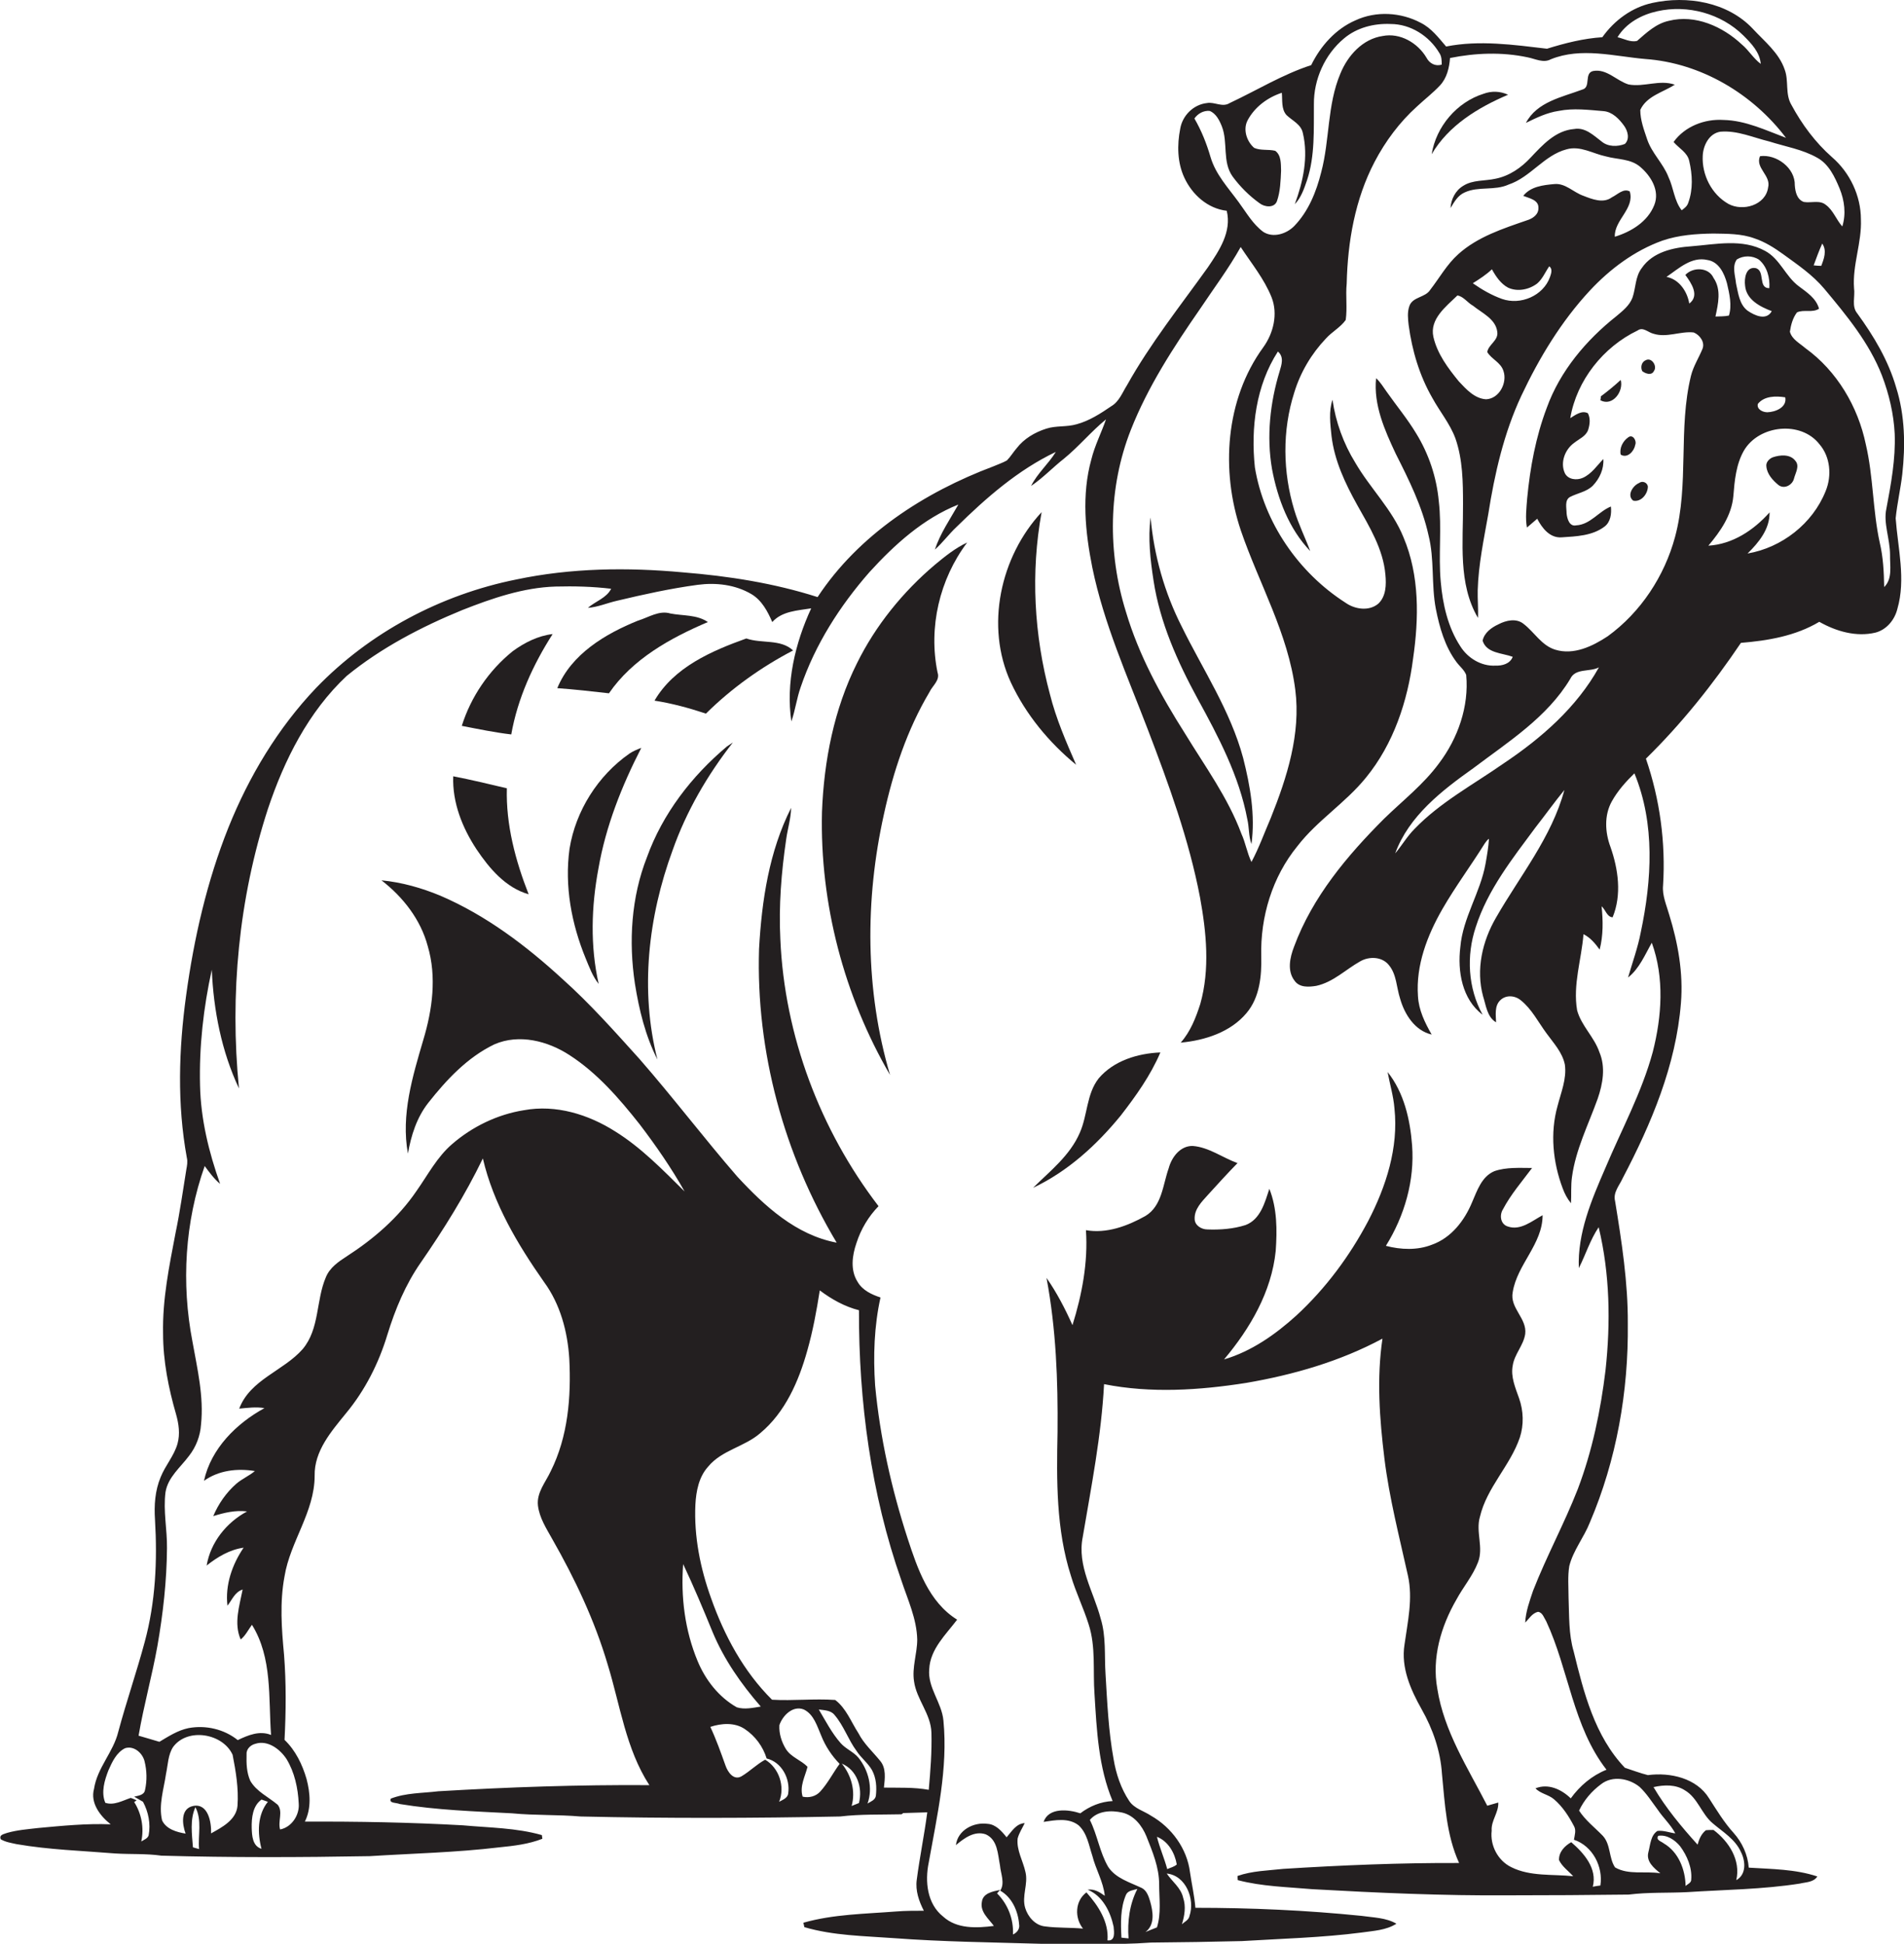 <?xml version="1.0" encoding="utf-8"?>
<!-- Generator: Adobe Illustrator 19.2.0, SVG Export Plug-In . SVG Version: 6.00 Build 0)  -->
<svg version="1.1" id="Layer_1" xmlns="http://www.w3.org/2000/svg" xmlns:xlink="http://www.w3.org/1999/xlink" x="0px" y="0px"
	 viewBox="0 0 777.6 794" enable-background="new 0 0 777.6 794" xml:space="preserve">
<g>
	<path fill="#231F20" d="M774.4,158.3c-3.2-11.1-9.2-21.1-15.9-30.3c-2.4-2.9-0.8-6.9-1.3-10.3c-0.7-9.5,3.2-18.6,2.8-28.1
		c0-9.6-4.5-19.1-11.8-25.4c-6.8-6-12.3-13.4-16.6-21.4c-2.6-4.4-1-9.7-2.7-14.3c-2.3-6.9-8.3-11.6-13.1-16.8
		C705.5,0.8,689-1.9,674.8,1.2c-8.3,1.8-15.5,7.1-20.4,14c-7.7,0.5-15.2,2.4-22.6,4.7c-13.6-1.6-27.6-3.6-41.2-0.9
		c-3.1-3.6-6-7.5-10.4-9.7C572.1,5,562,4.4,553.6,8.3c-8.1,3.5-14.3,10.5-18.1,18.3c-11.7,3.8-22.2,10.3-33.3,15.5
		c-3,1.9-6.2-0.6-9.3,0c-5.5,0.6-10,5.1-10.9,10.5c-1.3,6.6-1.2,13.8,1.7,20c3.2,6.9,9.5,12.6,17.3,13.5c2.1,8.6-3.1,16.3-7.7,23.1
		c-11.3,15.8-23.5,31.1-33,48.1c-1.9,3-3.2,6.7-6.4,8.6c-4.4,3-9,6-14.2,7.4c-4.1,1.2-8.4,0.5-12.4,1.8c-4.7,1.5-9.1,4.1-12.1,8
		c-1.4,1.6-2.5,3.5-4,5c-1.8,1-3.7,1.6-5.5,2.4c-28.2,10.6-55,27.9-71.8,53.4c-17.8-5.7-36.4-8.6-55-10.1c-22.7-2.1-45.7-1.8-68,2.9
		c-30.9,6.2-59.9,21.6-81.8,44.3c-15.6,16.4-27.4,36.1-35.8,57c-8.8,22-14.1,45.3-17.3,68.7c-3,21.9-3.7,44.3,0.3,66.2
		c0.4,1.6,0.1,3.2-0.2,4.8c-1.4,8.6-2.6,17.3-4.4,25.9c-2.6,13.6-5.4,27.2-5.1,41.1c0,11.2,2.2,22.3,5.3,33c1.1,3.9,1.7,8,0.6,12
		c-1.4,5-5,8.9-6.9,13.7c-2.3,5.5-2.7,11.5-2.3,17.4c1,16.7,0.2,33.7-4.2,49.9c-3.3,12.3-7.5,24.4-10.8,36.7
		c-2,8.3-8.6,14.7-9.9,23.3c-1.6,5.8,2.5,11.1,6.8,14.5c-9.9-0.4-19.8,0.6-29.6,1.5c-4.2,0.5-8.5,0.8-12.7,2
		c-1.2,0.5-3.4,0.7-2.6,2.6c2,1.2,4.3,1.5,6.5,2c13.3,2.3,26.8,2.7,40.2,3.8c6.3,0.4,12.6,0,18.9,0.9c28.4,0.8,56.8,0.7,85.1,0.2
		c17.6-1.1,35.4-1.5,52.9-3.6c6-0.6,12-1.3,17.6-3.5c0-0.4-0.2-1.1-0.2-1.5c-10.5-3-21.5-3-32.3-4c-21.5-1.2-43-1.6-64.5-1.5
		c2.7-5.4,2.2-11.7,0.7-17.4c-1.7-5.9-4.5-11.7-9-16c0.6-11.6,0.7-23.3-0.2-34.8c-1-10.6-1.8-21.4,0.2-32
		c2.3-14.2,12.3-26.3,12.3-41.1c-0.2-10.1,6.8-18.1,12.8-25.5c7.8-9.4,13.4-20.5,16.9-32.1c3.2-10.4,7.4-20.5,13.6-29.4
		c9.4-13.6,18.2-27.7,25.4-42.6c4.3,18.5,14.2,35.1,25,50.5c6.6,9,9.6,20.2,10.3,31.3c0.8,15.6-0.5,31.8-7.6,46
		c-2.1,4.5-5.8,8.7-5.2,14c0.6,5,3.4,9.3,5.8,13.6c9.3,16.3,17.4,33.4,22.7,51.4c5.1,16.6,7.4,34.4,17,49.2
		c-28.8-0.2-57.5,0.8-86.2,2.5c-6.5,0.8-13.2,0.6-19.4,3c-0.9,2,2.4,1.6,3.6,2.2c15.2,2.5,30.6,3,45.9,3.8c9.3,0.9,18.7,0.5,28,1.3
		c35.3,0.8,70.7,0.7,106,0c8.3-1,16.8-0.7,25.1-0.9l0.7-0.5c3.3-0.1,6.5-0.2,9.8-0.3c-1.2,9.2-3.1,18.3-4.3,27.6
		c-0.6,4.4,0.9,8.7,2.9,12.6c-3.8,0-7.5,0-11.3,0.3c-12.7,1-25.6,1.1-37.9,4.6c0.1,0.5,0.3,1.4,0.4,1.8c11.9,3.5,24.4,3.6,36.6,4.5
		c20,1.5,40,1.7,60,2.3c15-0.1,30,0.6,45-0.5c12.3-0.1,24.7-0.3,37-0.6c16.4-1,32.8-1.4,49-3.5c4.8-0.7,10-0.9,14.2-3.6
		c-4.3-2.5-9.4-2.5-14.2-3.2c-22.6-2.3-45.2-3.3-67.9-3.3c-0.4-4.9-1.5-9.7-2.2-14.5c-1.2-9.7-7.5-18.3-15.9-23.1
		c-3-2-6.8-2.9-8.9-6c-3.4-5.1-5.4-11.1-6.4-17.1c-2.1-11.5-2.6-23.1-3.3-34.8c-0.5-7.6,0.3-15.3-2-22.7c-2.9-11-9.7-21.5-7.3-33.3
		c3.5-20.7,7.6-41.4,8.7-62.4c19.1,3.8,38.9,2.5,58-0.5c19.3-3.3,38.4-8.8,55.7-18.1c-2.4,16.2-1.2,32.7,0.8,49
		c2,16.2,6.1,32,9.6,47.8c2.1,9.4-0.1,18.8-1.4,28.2c-1.5,9.4,2.5,18.4,7,26.4c4.6,8.1,7.7,17.1,8.3,26.4c1.2,12.3,1.8,25,7,36.4
		c-24-0.1-47.9,0.9-71.8,2.4c-6.3,0.7-12.7,0.8-18.7,2.9c0,0.4,0.1,1.3,0.1,1.7c9.9,2.6,20.3,2.8,30.5,3.7
		c26.7,1.5,53.4,2.7,80.2,2.5c16.3,0,32.6-0.1,49-0.3c7.9-1,15.9-0.6,23.9-1c15.3-1,30.8-1.1,46-3.5c2.5-0.6,5.6-0.5,7.1-2.9
		c-9-3-18.6-3-28-3.6c-0.4-5.3-2.7-10.3-6.2-14.2c-3.9-4.3-6.9-9.3-10-14.1c-5.1-8.3-15.9-10.7-25-9.5c-3.2-0.8-6.3-2-9.4-3
		c-12.3-12.9-16.8-30.7-20.9-47.5c-2.1-7.1-1.8-14.6-2.1-22c0-4.3-0.4-8.7,0.3-12.9c1.6-6.4,6-11.7,8.4-17.8
		c10.9-25.5,15.8-53.5,15.5-81.2c0.1-16.8-2.5-33.5-5.2-50.1c-0.9-3.5,1.8-6.4,3.1-9.3c11.7-22.3,21.8-46.2,23.8-71.6
		c1-12.2-1.2-24.5-4.8-36.1c-1.1-3.9-2.9-7.8-2.5-11.9c1.1-17.5-1.3-35.2-7-51.8c14.6-14.3,27.4-30.4,38.8-47.3
		c11-0.9,22.3-2.8,32-8.6c6.9,3.9,15.1,6.3,23,4.4c4.5-1.2,7.8-5.2,8.9-9.7c3.5-12.1,0.2-24.7-0.7-37c0.6-6,2-12,2.7-18
		C778.2,181.9,778,169.7,774.4,158.3z M742.1,64.4c4.8,2.6,7.2,7.8,9.2,12.6c2,4.9,2.7,10.4,1.1,15.5c-2.5-2.8-3.7-6.6-6.7-8.8
		c-2.5-2.1-6-0.7-9-1.2c-2.8-1-3.5-4.1-3.7-6.8c0.2-7.1-7.5-12.8-14.2-11.9c-2.1,4.8,4.6,7.9,3.3,12.8c-1,7.2-10.3,9.9-16.2,6.7
		c-6.9-3.9-10.9-11.9-10.5-19.7c0.2-4.2,2.6-9.1,7.2-9.8c6.9-0.6,13.4,2.4,20,4C729.2,59.9,736.1,61,742.1,64.4z M743.8,108.6
		c-0.8,0-2.3-0.1-3.1-0.2c1.1-3,2.2-6,3.5-8.9C746.2,102.3,744.9,105.8,743.8,108.6z M676.8,4.6c12.4-2.8,26.1,0.9,35.2,9.9
		c3.2,3.2,6.7,6.8,7.1,11.6c-3-2.2-4.9-5.6-7.8-8c-7.8-7.3-19-12.3-29.7-9.6c-5.2,1.1-9.1,4.8-13,8.2c-2.7,0.7-5.4-0.9-8-1.5
		C664.2,9.3,670.5,6,676.8,4.6z M494.4,64.2c-1.6-5.5-3.7-10.8-6.6-15.8c1.4-2,3.7-3.3,6.2-3.1c2.6,1,4,3.8,5,6.3
		c2.6,6.6,0.1,14.5,4.4,20.5c3.1,4.2,6.8,7.9,11,10.9c2,1.6,6,2.1,7.1-0.8c1.4-4,1.5-8.3,1.7-12.5c-0.1-2.8,0.1-6.3-2.4-8.1
		c-2.8-0.7-5.9,0-8.6-1.2c-3.1-2.7-4.6-7.5-2.7-11.2c2.9-5.5,8.2-9.4,14-11.3c0.3,3-0.3,6.6,1.9,9.1c2.4,2.3,6,3.8,6.7,7.4
		c2.3,9.7,0.1,19.8-3.3,29c2.6-2.7,3.8-6.3,5-9.8c3.3-10,2.7-20.7,2.8-31c-0.1-10.2,4.5-20.4,12.3-26.9c5.2-4.4,12.2-6.2,19-5.9
		c8.2,0,15.8,4.9,19.9,11.8c1,1.4,1,3.2,1,4.8c-2.6,0.8-5-0.5-6.2-2.8c-3.6-6.1-10.8-10.3-17.9-8.9c-8.2,1.2-14.3,8-17.3,15.4
		c-5.4,12.8-4.3,27-7.8,40.2c-2,8-5.2,16-11,22c-3.2,3.3-8.7,5-12.7,2.4c-4.3-3.2-6.9-7.9-10-12.1C501.6,76.7,496.5,71.3,494.4,64.2
		z M461.8,175.7c7-17.8,17.5-33.9,28.3-49.5c5.6-8.4,11.7-16.5,16.6-25.3c4.4,6.7,9.6,13,12.6,20.5c2.7,6.8,0.8,14.7-3.4,20.5
		c-15.5,21.3-17.4,50.4-9.1,74.9c7.4,21.6,19.3,42,22.2,65c2.3,18-3.4,35.8-10,52.3c-2.6,6-4.8,12.2-7.9,18
		c-1.8-3.7-2.4-7.8-4.1-11.5c-5.5-14.8-14.9-27.6-23-40.9c-9.9-15.6-18.9-32-24.2-49.9C452.3,225.7,452.6,199.1,461.8,175.7z
		 M60.7,749.7c-0.4,1.3-1.9,1.8-3,2.5c1.2-5.5,0.1-11.4-2.9-16.1l1-0.7c-0.8-0.4-1.6-0.7-2.4-1c-3.3,1.1-6.9,3.2-10.4,2
		c-1.8-4.3-0.3-9.2,1.3-13.3c1.5-3.4,3.3-7.3,6.8-9c3.6-1.1,7,1.9,7.9,5.2c1,3.9,1.1,8.1,0.2,12c-0.4,2-2.8,2.2-4.4,2.6
		c1.2,0.7,2.4,1.4,3.6,2.1C60.6,740.1,61.6,745,60.7,749.7z M81.3,755.3c-0.6-0.2-1.9-0.5-2.5-0.7c-0.4-5.4-1.3-11.3,1-16.4
		C82.6,743.5,80.8,749.7,81.3,755.3z M97,737.6c-0.5,5.8-6.3,8.8-10.8,11.3c0.2-4.5-1.2-12.4-7.3-11.2c-5.3,1.1-4.5,7.5-3.1,11.3
		c-3.6-0.6-7.9-1.8-9.6-5.4c-1.5-6.3,0.7-12.8,1.6-19c0.8-3.7,0.8-7.8,2.9-11c5.9-8,20.3-5.6,24.3,3.2
		C96.3,723.5,97.5,730.5,97,737.6z M106.8,755.2c-3.7-1.1-3.9-5.4-4-8.5c-0.1-4.1,0.4-9.1,4-11.6c0.7,0.2,2,0.7,2.6,0.9
		C105.1,741.3,105.1,748.8,106.8,755.2z M117,718.5c3.3,5.4,4.7,11.9,5,18.2c0.4,4.7-2.9,9.7-7.6,10.6c-1-3.3,1.3-7.3-1-10.1
		c-3.8-3.2-8.7-5.4-11.2-9.8c-1.5-3.4-1.6-7.1-1.5-10.7c-0.2-2.2,1.6-3.9,3.6-4.4C109.3,710.7,114.3,714.4,117,718.5z M284.9,678.5
		c-5.2-12.5-6.9-26.2-5.9-39.6c4.3,9.1,8.2,18.4,12,27.7c4.7,11.3,11.7,21.3,19.7,30.5c-3.2,0.5-6.6,1.3-9.8,0.3
		C293.5,693.2,288.1,686.2,284.9,678.5z M321.9,732.6c-0.2,1.9-2.3,2.6-3.7,3.4c2.5-6.2,0-13.8-5.7-17.2c-3.5,1.9-6.3,4.8-9.7,6.8
		c-3.2,1.8-5.6-1.8-6.5-4.4c-1.9-5.3-3.8-10.7-6.2-15.8c4.5-1.5,10-1.9,14.1,0.9c4.2,2.8,7.4,7.1,8.9,12
		C319.3,719.8,322.8,726.6,321.9,732.6z M335,731.8c-1.8,2-4.6,2.7-7.2,2.1c-1.3-4.3,1-8.2,2-12.2c-2.6-2.7-6.7-3.9-8.8-7.2
		c-1.8-2.9-2.9-6.4-2.7-9.8c1.3-3.9,5.5-8.2,10-6.4c4.1,2,5.4,6.8,7.1,10.7c1.7,4.3,4.3,8.2,7.5,11.5
		C340.2,724.2,338.1,728.4,335,731.8z M350.8,736.5c-1,0.4-2,0.8-3,1.2c1.7-6-0.1-12.5-4-17.3C350,723,352.4,730.2,350.8,736.5z
		 M357.7,733.6c-0.3,1.7-2.1,2.3-3.4,3.1c2.3-6.3,0.4-13.6-3.7-18.7c-2-2.4-5.2-3.6-7.3-6c-3.6-4.1-6.1-9-8.9-13.7
		c2.2,0.3,4.9,0.3,6.4,2.2c3.8,4.4,5.6,10.1,9,14.7c1.8,2.8,4.6,4.9,6.3,7.8C357.9,726.3,358.1,730.1,357.7,733.6z M361,730.2
		c0.4-3.7,1-8-1.6-11c-3-3.7-6.6-6.9-8.8-11.2c-3-4.6-5-10.2-9.5-13.6c-8.6-0.6-17.2,0.4-25.8-0.1c-11.6-11.5-19.5-26.2-24.9-41.5
		c-4.4-12.2-7-25.2-6.4-38.2c0.3-5.5,1.4-11.3,5.2-15.5c5.6-6.8,14.9-8.1,21.3-13.7c10.2-8.5,15.7-21.2,19.2-33.7
		c2.3-8.1,3.8-16.3,5.1-24.6c4.8,3.6,10.1,6.6,16,8.1c-0.1,37.3,4.9,75,17.3,110.3c2.6,7.9,6.3,15.7,6.5,24.2
		c0,5.7-2.2,11.4-1.3,17.1c1,7.4,6.9,13.3,7.1,21c0.2,7.8-0.4,15.6-1.1,23.3C373.3,730,367.1,730.3,361,730.2z M460.9,791.8
		c-0.7-0.1-2.2-0.2-2.9-0.3c-0.3-5.9-0.5-12.1,1.9-17.6c0.8-1.7,3-1.8,4.6-2.3C461.3,777.8,460.4,784.9,460.9,791.8z M485.8,782.6
		c-0.3,1.7-2,2.4-3.1,3.4c1.1-3.5,1.7-7.3,0.5-10.8c-0.9-4.1-4.5-6.6-6.7-9.9C484.3,766.1,488.1,775.7,485.8,782.6z M480.6,761.6
		c-1.1,1-2.6,1.3-3.9,1.9c-1.2-4.5-3.1-8.7-4.2-13.2C477.1,752.1,479.8,756.9,480.6,761.6z M458.3,740.4c4.8,1.1,8.1,5.3,9.9,9.7
		c2.5,6.3,5.2,12.7,5.2,19.6c0,5.8,0.9,11.9-0.9,17.6c-1.6,0.6-3.2,1.3-4.7,1.9c4-3,3.1-8.4,1.9-12.6c-0.6-2-1.4-4.4-3.4-5.4
		c-4.8-2.3-10.6-3.9-13.7-8.6c-3.5-6-4.4-13-7.5-19.2C448.3,739.6,453.8,739.4,458.3,740.4z M690.7,767.7c0.1,1.4-1.5,1.9-2.3,2.7
		c-0.1-6.7-2.9-13.9-8.9-17.4c-1.1-0.9-3.3-1.3-2.3-3.1c3.5-0.6,6.9,1.7,9,4.3C689,758,691.1,762.9,690.7,767.7z M688.1,731.3
		c5.3,3.1,6.8,9.7,11.4,13.5c4.1,3.5,9.2,6.5,11.5,11.7c1.9,3.7,2.3,9.2-1.9,11.5c1.9-8.1-3-15.8-9.3-20.5c-0.8,0-2.3,0-3.1,0.1
		c-1.9,1.5-2.8,3.7-3.4,5.9c-6.6-7.3-13-15-18-23.5C679.7,729,684.4,728.9,688.1,731.3z M669.6,729.9c2.9,2.7,5,6.1,7.4,9.3
		c2.2,3.3,5.3,6.1,7.2,9.7c-2.4-0.3-4.8-1.3-7.3-1c-2.8,1.8-2.9,5.7-3.7,8.7c-1,3.8,2.3,6.5,4.9,8.6c-6.1-1-13,0.8-18.5-2.4
		c-2.6-3.8-1.7-9.3-5-12.9c-3.3-3.4-7.1-6.3-9.7-10.3c2-4.3,5.2-8,9-10.8C658.5,725.2,665.3,726.4,669.6,729.9z M745.6,200.6
		c-5.3,13.3-17.9,23.1-31.9,25.5c4.6-4.5,9.1-10,9-16.8c-6.5,7.3-15.1,13-25,13.6c4.9-5.8,9.5-12.4,10.2-20.2
		c0.5-6.3,1.1-13,4.3-18.6c6.1-10.5,23.3-12.4,30.9-2.6C747.5,186.6,748.2,194.3,745.6,200.6z M689.9,124c-0.8-4.9-4.1-9.9-9.3-10.9
		c5-3.4,10.2-8.4,16.7-6.9c4.7,0.7,6.9,5.5,8,9.5c1,4.3,2.1,9,0.8,13.2c-1.8,0.4-3.7,0.3-5.5,0.4c1.1-5.2,2.5-11-0.8-15.8
		c-2-4.4-8.4-4.5-11.5-1.2C690.8,115.7,694.2,120.8,689.9,124z M712.7,116.7c0.5,5.7,6.1,8.6,10.9,10.4c-2.2,4-7,1.8-9.9-0.2
		c-3.4-2.6-3.8-7.2-4.7-11.1c-0.3-3.2-1.7-6.9,0.3-9.8c2.7-1.7,6.4-1.7,9.1,0.1c3.3,2.8,4.5,7.4,4.2,11.6c-4.8,0.1-1.5-7.3-5.7-8.2
		C713,108.9,712.3,113.8,712.7,116.7z M729.1,162.3c0.8,4.1-4,6-7.3,6.1c-1.9,0-4.4-1.2-3.9-3.4
		C720.5,161.7,725.3,161.7,729.1,162.3z M771.9,226.7c-0.1,4.4,1.1,9.7-2.4,13.1c-0.1-6.1-0.4-12.2-1.8-18.1
		c-2.9-13.2-2.6-27-5.7-40.2c-3.2-15.4-11.8-30-24.7-39.3c-2.3-2-5.5-3.6-6.3-6.7c0.4-2.8,1.2-5.7,2.9-7.9c2.8-1.3,6.3,0.3,9-1.5
		c-1.2-4.3-5-6.7-8.3-9.2c-5.4-4-7.6-11.1-13.7-14.4c-9.3-5.1-20.1-2.7-30.1-1.9c-7.4,0.5-15.8,2.3-20.3,8.9
		c-2.7,3.5-2.4,8.1-3.8,12.1c-1.2,3.2-4,5.4-6.5,7.5c-12.4,9.8-23.1,22.5-28.5,37.5c-4.5,11.9-6.8,24.4-8,37c-0.3,4-0.8,8-0.1,11.9
		c1.4-1.2,2.8-2.4,4.2-3.6c2,3.8,5.1,7.9,9.9,7.6c6-0.4,12.6-0.6,17.6-4.4c2.5-1.9,2.9-5.3,2.6-8.2c-5,2-8.4,7.4-14.2,7.7
		c-2.8,0.6-3.7-2.8-3.9-4.9c0-2.2-0.9-5.4,1.4-6.7c3.1-1.6,6.8-2.1,9.3-4.6c2.8-2.9,4.6-6.9,4.3-10.9c-2.6,2.7-4.8,6.1-8.4,7.7
		c-2.5,1.1-6,0.7-7.3-1.9c-2-4.3,0-9.7,3.8-12.4c2-1.6,4.8-2.7,5.7-5.3c0.7-2.2,1-4.7-0.1-6.8c-2.5-1.3-5.1,0.7-7.2,2
		c2.6-15.4,13.5-29.1,27.5-35.8c2.2-1.6,4.3,0.8,6.4,1.3c5.5,1.8,11-1.1,16.5-0.5c2.5,1,4.7,4,3.6,6.7c-1.5,3.7-3.7,7-4.7,11
		c-5.3,21.6-0.7,44.3-6.5,65.8c-4.3,16-14,30.8-27.5,40.6c-6.2,4.1-13.9,7.8-21.4,5.5c-5.6-1.7-8.5-7.1-12.9-10.5
		c-3-2.5-7.2-1.5-10.3,0.1c-2.8,1.3-5.8,3.4-6.5,6.7c1.6,5.2,8,5,12.3,6.6c-1.1,2.9-4.3,3.7-7.1,3.6c-5.8,0.3-11.3-3.1-14.3-7.9
		c-5.1-7.8-7.2-17.2-8-26.4c-1-10.9,0.5-22-0.8-32.9c-0.9-9.8-4.1-19.3-9.2-27.6c-3.6-6-8.1-11.4-12.1-17.1
		c-1.4-1.9-2.5-3.9-4.3-5.5c-1.1,10.9,3.5,21.2,8,30.8c5.4,10.7,10.8,21.5,13.4,33.3c2.5,9.8,1.1,20.2,3,30.1
		c1.5,7.6,3.7,15.4,8.4,21.7c1.3,1.8,3.2,3.2,4,5.3c1.2,12.9-3.4,25.9-11.1,36.1c-6.3,8.6-14.8,15.2-22.4,22.6
		c-15.1,15.1-29.3,32-36.8,52.3c-1.7,4.4-2.9,9.9,0.2,13.9c2,2.9,5.9,2.6,8.9,2.1c6.9-1.5,12-6.7,17.9-10c3.6-2.1,8.9-2,11.7,1.5
		c3.2,3.8,3.1,9.1,4.6,13.7c1.8,6.4,6,13.1,12.9,14.7c-2.8-4.9-5.3-10-5.6-15.7c-0.9-12.6,3.8-24.8,10-35.6
		c5.3-9.2,11.7-17.8,17.3-26.8c0.5-0.7,1-1.4,1.7-1.9c-0.2,3.4-0.8,6.8-1.4,10.2c-2.1,11.8-9.3,22.1-10.3,34.1
		c-1.2,9.8,0.7,21.3,9.1,27.6c-6-10.9-6.7-24.1-2.8-35.8c4.9-15.3,15-28,24.4-40.7c4-5.1,7.7-10.3,11.8-15.3
		c-5.2,19.3-18.1,35-27.9,52.1c-5.6,9.6-8.3,21.2-5.3,32.2c1.2,3.7,1.6,8.4,5.3,10.6c-0.1-3-0.7-6.7,1.7-9c2.3-2.3,6-2,8.4,0
		c4.5,3.6,7.1,8.9,10.5,13.5c2.9,4,6.5,7.8,7.5,12.8c0.8,5.8-1.6,11.4-3,16.9c-3.1,11-1.9,23,2.1,33.6c0.8,2.2,1.9,4.3,3.4,6.1
		c0.2-3.6-0.1-7.2,0.4-10.7c1.5-11.2,6.7-21.4,10.5-32c2.1-6.1,3.3-12.9,0.7-19c-2.1-6.2-7.4-10.8-9.1-17.1
		c-1.8-10.5,1.8-20.8,2.6-31.1c2.8,1.4,4.8,3.8,6.6,6.3c1.5-5.8,1.4-11.8,0.8-17.7c1.6,1.4,2.2,4.4,4.5,4.5
		c3.8-9.2,2.3-19.7-0.9-28.8c-2.2-5.9-2.6-12.9,0.6-18.6c2.4-4.3,5.7-8,9.2-11.4c8.5,20.6,7.1,43.6,2.6,64.9
		c-1.2,6.3-3.4,12.3-5.2,18.5c4.6-3.6,6.9-9.3,9.7-14.2c5.2,14.3,4.1,30.1,0.4,44.6c-4.5,16.6-12.8,31.8-19.4,47.5
		c-5.6,12.9-11.4,26.5-10.8,40.8c2.8-5.5,4.6-11.5,8.1-16.7c4.6,19.1,4.9,39,2.8,58.4c-2,16.5-5.4,32.9-11.3,48.5
		c-5.5,14.1-12.8,27.5-18.3,41.6c-1.4,4.2-3,8.5-3.2,13c1.6-1.6,2.8-3.8,5.2-4.4c1.9,0.2,2.5,2.5,3.4,3.9
		c9.2,19.8,10.9,43,24.6,60.6c-6,2.4-10.9,6.6-14.6,11.7c-3.8-3.7-9.2-6.2-14.4-4.1c2,2.2,5.3,2.5,7.6,4.5c3.5,3,6,6.9,8.1,10.9
		c1,1.7,0.3,3.7,0,5.6c7.6,2.5,12,11,10.8,18.7c-1.1,0.1-2.1,0.3-3.1,0.5c1.9-7.5-3.6-13.7-8.8-18.2c-2.7,1.5-5.1,4-5,7.3
		c1.3,2.7,3.8,4.4,5.8,6.6c-8.4-0.9-17.5,0.2-25.3-3.7c-5.5-2.7-8.7-8.9-8-14.9c-0.3-4.1,2.9-7.4,2.7-11.5c-1.5,0.4-3,0.9-4.5,1.3
		c-7.9-15.4-17.7-30.4-20.4-47.8c-2.3-12.6,1.5-25.5,7.8-36.4c2.8-5.2,6.7-9.7,8.8-15.2c2.4-6-1-12.5,0.8-18.6
		c2.8-12,12.4-20.9,16.3-32.4c1.7-5.2,1.5-10.9-0.3-16c-1.5-4.3-3.5-8.8-2.6-13.4c0.7-4.7,4.4-8.2,5.1-12.9
		c0.8-6.4-6.4-10.6-5.1-17.1c1.8-11.3,12.2-19.6,12.2-31.4c-4.3,2.3-9,6.4-14.2,4.6c-3-0.9-3.5-4.6-2-7c3.2-6.1,7.8-11.4,11.9-16.9
		c-5.1,0-10.5-0.4-15.4,1.3c-5.2,2.2-7,7.9-9.1,12.7c-3.1,7.5-8.5,14.5-16.3,17.3c-6,2.4-12.8,2.1-18.9,0.5
		c7.6-12.2,11.8-26.7,10.7-41.1c-0.8-10.5-3.3-21.5-10-29.9c0.9,5,2.4,9.8,2.8,14.9c1.7,16-3.4,31.8-10.7,45.9
		c-7.6,14.4-17.4,27.6-29.3,38.6c-8.6,7.8-18.4,14.7-29.6,18c10.6-12.6,19.4-27.6,21.1-44.3c0.6-8.5,0.6-17.4-2.6-25.4
		c-1.8,5.5-3.6,12.5-9.7,14.8c-5,1.6-10.4,2-15.6,1.8c-2.4,0-5.1-1.6-5.2-4.2c-0.2-4.1,2.9-7.1,5.4-9.9c4-4.4,8-8.8,12.1-13
		c-6.1-2.2-11.7-6.5-18.3-7c-5.1-0.1-8.6,4.6-9.8,9.1c-2.4,6.7-2.7,15.4-9.5,19.5c-7.3,4.1-15.9,7.3-24.3,5.8
		c0.9,13.1-1.6,26.3-5.5,38.8c-3-6.7-6.4-13.3-10.6-19.3c3.9,20.8,4.7,41.9,4.5,63c-0.4,19.7-0.6,39.8,5.5,58.8
		c2,6.7,5.1,13,7.2,19.7c3,9.2,1.7,19,2.4,28.5c0.9,14.7,1.6,29.9,7.4,43.7c-4.8,0.2-9.4,2.1-13.2,5c-4.8-1.6-12.9-2.5-15,3.5
		c4.7-0.7,10.2-1.8,14.3,1.4c3.5,3.2,4.2,8.2,5.6,12.4c1.4,5.6,4.5,10.6,5.1,16.4c-2.1-1.5-4.3-2.9-7-2.5c6.1,2.5,9.3,9,10.6,15.1
		c0.2,2.2,0.8,6-2.5,5.6c0.6-7.6-3.8-14.2-8.6-19.6c-4.7,3.5-4.9,10.4-1.4,14.8c-5.2-0.5-10.3-0.2-15.5-0.9c-4-0.4-7-3.9-8.1-7.5
		c-1.5-4.9,1.3-9.8,0.1-14.7c-1-4.6-3.7-8.9-3.2-13.7c0.6-2.3,1.9-4.2,2.9-6.3c-3.5,0.2-5.3,3.4-7.4,5.8c-2-2.5-4.4-5.3-7.8-5.5
		c-5.7-0.8-12.2,2.6-12.9,8.7c3.3-2.8,7.6-6,12.2-4.4c4.9,2.2,4.9,8.2,5.8,12.7c0.3,3.4,2.1,7.2,0.1,10.3c4.8,2.7,7.3,8.4,7.7,13.7
		c0.4,1.9-0.9,3.5-2.5,4.2c0.3-6.3-2.1-12.4-6.5-16.8l1.2-1.4c-2.9,0.6-7,1.3-7.4,4.9c-0.8,4.1,2.8,6.9,4.9,9.8
		c-7,0.9-15.1,1.3-20.7-3.8c-6.6-5.2-7.5-14.4-5.9-22.1c3.4-19.1,7.9-38.4,6-58c-0.7-7.4-6.5-13.4-5.8-21
		c0.4-8.2,6.8-14.1,11.4-20.2c-11.6-7.2-16.2-20.9-20.2-33.1c-6.6-20.3-11.3-41.3-13.3-62.6c-0.8-12-0.4-24.2,2.2-35.9
		c-3.6-1.2-7.3-2.9-9.3-6.3c-3.1-4.8-2.3-10.8-0.5-16c1.8-5.6,4.9-10.8,9-15c-23.9-31.2-38.4-69.7-40.1-109
		c-0.7-13.7,0.4-27.4,2.4-41c0.6-4.2,1.9-8.4,2-12.7c-9,17.8-12,37.9-13.1,57.6c-1.3,41.9,10.2,84.1,31.7,120
		c-16.6-3.1-29.5-15-40.6-27c-13.6-15.7-26.2-32.3-39.9-48c-10.1-11.2-20.2-22.6-31.5-32.7c-14.8-13.6-31.2-26-49.8-34
		c-7.7-3.2-15.8-5.5-24.1-6.3c8.8,6.8,16,16,18.9,26.9c3.7,12.5,1.9,25.9-1.8,38.2c-4.4,15-9.2,30.7-6.3,46.5
		c1.3-7.4,3.6-14.7,8.3-20.7c7.5-9.5,16-18.6,27-23.9c10.1-4.4,21.8-1.4,30.7,4.4c11.3,7.3,20.3,17.7,28.6,28.2
		c6.7,8.8,13,17.9,18.4,27.5c-8.9-8.8-17.7-17.9-28.3-24.5c-11-7-24.3-11.1-37.3-8.7c-10.8,1.7-21.1,6.7-29.3,13.8
		c-6.2,5.3-10,12.7-14.6,19.2c-7.4,10.9-17.5,19.6-28.5,26.7c-3.4,2.2-6.9,4.6-8.5,8.5c-4.1,9.5-2.5,21.1-9.5,29.4
		c-7.8,8.9-21.4,12.4-25.9,24.3c3.4-0.3,6.9-0.8,10.3-0.2c-11.5,6.3-21.8,16.5-24.7,29.7c6-4.3,13.6-5.2,20.8-4
		c-2.4,2-5.3,3.2-7.6,5.2c-4.1,3.6-7.3,8.2-9.4,13.2c4.5-1.4,9.1-2.5,13.8-1.9c-8.4,4.5-14.9,12.6-16.5,22.1
		c4.4-3.5,9.4-6.5,15.1-7.3c-4.7,6.9-7.6,15.3-6.6,23.7c1.9-2.4,3-5.6,6.2-6.6c-1.3,6.7-3.7,13.8-0.8,20.4c2-1.6,3.1-4,4.6-6
		c8.4,13.5,6.7,29.9,7.8,45c-4.7-1.9-9.4,0.1-13.6,2.1c-5.6-4.5-13.1-6.2-20.1-4.9c-4.4,0.9-8.2,3.4-11.9,5.6
		c-2.8-0.8-5.6-1.7-8.5-2.5c2.1-12.3,5.5-24.4,7.7-36.7c2.3-13.2,3.8-26.5,3.9-39.9c0.1-7.6-1.6-15.3-0.6-22.9
		c1-6.1,6.1-10.1,9.6-14.8c2.9-3.7,4.6-8.2,4.9-12.8c1.2-11.4-1.5-22.7-3.5-33.9c-4.6-23.8-3.1-48.8,5-71.7c1.9,2.6,3.8,5.2,6.3,7.3
		c-4.6-12.9-7.9-26.4-8.2-40.2c-0.4-15.9,1.4-31.8,4.8-47.3c0.7,16.6,4,33.4,11.1,48.5c-3.8-38.3-0.1-77.5,11.8-114.1
		c6.7-20.1,16.6-39.8,32.2-54.4c14.1-11.5,30.4-20,47.2-26.9c12.2-4.8,24.9-9.2,38.1-9.6c7.6-0.2,15.2,0,22.7,0.9
		c-1.9,3.8-6.4,5.1-9.5,7.8c4.1-0.3,7.9-2,11.9-2.9c10.9-2.6,21.8-5,32.9-6.5c7.5-1,15.4-0.1,22,3.8c4.2,2.5,6.6,7,8.5,11.4
		c4-4.5,10.4-4.7,15.9-5.6c-6.6,14.3-10.4,30.5-8.1,46.2c1.6-4.6,2.2-9.5,3.8-14c5.9-17.4,16-33.2,28.1-47
		c10.3-11.3,22-21.9,36.3-27.6c-3.4,6-7.4,11.8-9.6,18.4c3.2-2.8,5.7-6.3,8.8-9.2c12.1-11.9,25.1-23.3,40.6-30.7
		c-3,4.9-7.5,8.7-10.1,13.9c4.9-3.3,8.9-7.6,13.5-11.2c6-4.9,11-11,17.1-16c-1.9,5.5-4.6,10.7-6,16.4c-4,14.4-2.5,29.6,0.4,44.1
		c4.7,22.9,14.3,44.3,22.6,66c8.6,22.5,16.9,45.2,21.4,68.8c2.6,14.3,4.1,29.3,0.1,43.5c-1.8,5.6-4,11.3-8,15.8
		c9.9-0.9,20.4-4.3,26.9-12.1c5.4-6.4,6.2-15.2,6-23.2c-0.4-16.1,4.5-32.4,14.8-45c8.1-10.5,19.6-17.6,28-28
		c11.2-13.7,17-31.2,19.2-48.5c2.4-16.5,2.7-34-3.9-49.6c-4.6-11.4-13.6-20-19.7-30.5c-4.8-7.8-8-16.6-9.3-25.7
		c-1.6,4.8-0.9,9.9-0.4,14.8c1.2,10.1,5.6,19.4,10.5,28.2c5,8.9,10.6,18,11.5,28.4c0.4,4.1,0.3,8.9-2.9,11.9
		c-3.8,3.2-9.6,2.3-13.4-0.4c-19.2-12.3-33.3-32.8-37-55.3c-1.7-16.1,0.4-33.4,9.4-47.3c2.6,2.2,1.5,5.4,0.7,8.1
		c-3.9,12.8-5.4,26.6-3.1,39.9c2.3,12.2,6.9,24.4,15.6,33.5c-2.1-5.6-4.8-11-6.5-16.7c-4.7-15.5-5-32.5,0-48.1
		c2.5-8.2,7-15.8,12.9-22c2.5-2.8,6-4.6,8.1-7.6c0.7-4.9-0.1-9.9,0.4-14.9c0.4-17.1,3.4-34.4,11.4-49.7c4.4-8.4,10.2-16.2,17.3-22.6
		c3.1-2.9,6.5-5.5,9.4-8.6c2.8-3,3.8-7.2,4.1-11.2c10.4-2.1,21.2-2.5,31.6-0.3c3.2,0.6,6.5,2.5,9.6,0.8c12.4-5,25.8-1.2,38.5-0.1
		c22.7,1.6,43.9,14.2,57.5,32.2c-8.3-3.1-16.5-7.1-25.5-7.3c-7.7-0.5-15.8,2.6-20.4,9c2.2,2.6,5.7,4.3,6.4,7.8
		c1.3,5.5,1.6,11.6-0.4,17c-0.4,1.4-1.6,2.3-2.7,3.1c-3.1-4-3.3-9.2-5.4-13.6c-2.1-5.5-6.8-9.7-8.7-15.4c-1.3-3.9-2.8-7.8-2.8-12
		c2.6-5.7,9.3-7.2,14.1-10.3c-6.2-2.2-12.6,1.1-18.9-0.1c-4.9-1.5-8.9-6.5-14.4-5.5c-3.9,0.8-0.8,6.7-4.5,7.6
		c-8.3,3.1-18.5,5-23,13.6c4.3-2.1,8.6-4.2,13.4-4.9c6-1.2,12.2-0.4,18.3,0.1c3.6,0.3,6.4,3.2,8.4,6c1.5,2.1,2.4,5.4,0.3,7.4
		c-3,1.2-6.9,1.2-9.5-1c-3.3-2.5-6.7-5.9-11.2-5.1c-7.6,0.6-12.9,6.5-17.8,11.7c-3.8,4.1-8.7,7.5-14.3,8.6c-4.4,1-9.3,0.4-13.2,2.9
		c-3.2,1.9-5,5.5-5.2,9.1c1.5-2.5,3-5.2,5.8-6.4c5.6-2.6,12.2-0.6,17.9-3.2c9-3,14.5-12,23.7-14.4c5.6-1.6,10.8,1.8,16.1,2.9
		c4.7,1.3,10,0.9,13.9,4.2c4.4,3.7,8.2,9.8,5.8,15.7c-2.7,6.8-9.5,10.9-16.1,12.9c-0.3-6.8,8.2-11.5,6.1-18.5
		c-2.6-1.4-5,1.3-7.3,2.4c-3.5,2.6-8,0.8-11.6-0.6c-4.1-1.4-7.4-5.3-12-4.8c-4.5,0.4-9.6,1-12.6,4.8c2.4,1,6.3,1.6,6.2,4.9
		c0.1,2.8-2.4,4.4-4.7,5.1c-9.8,3.4-20.1,6.7-28,13.8c-4.7,4.2-7.7,9.7-11.5,14.6c-2,3.2-7.2,2.8-8.5,6.6c-0.9,2.5-0.6,5.2-0.3,7.8
		c1.4,10.4,4.4,20.6,9.7,29.8c3,5.5,7.2,10.5,9.4,16.5c3,8.6,3.1,17.9,3.1,26.9c0.1,15.5-2.1,32.4,6.1,46.4
		c0.2-3.8-0.2-7.6-0.1-11.3c0.3-10.5,2.5-20.8,4.3-31c2.6-16.6,6.4-33.2,13.5-48.4c7.3-15.5,16.3-30.4,28-43
		c8.2-8.8,18.2-16.3,29.6-20.4c6.7-2.3,13.8-2.8,20.8-2.9c5.7,0.1,11.5,0,16.9,2c4.2,1.4,8,3.8,11.6,6.4c5.9,4.3,12,8.4,16.8,14.1
		c9.1,10.9,18.4,22.1,23.6,35.5c2.9,7.6,4.8,15.7,5.2,23.8c0.4,10.3-1.5,20.5-3.4,30.6C769.1,213.7,771.9,220.1,771.9,226.7z
		 M653,272.6c-9.1,16.4-23.6,29-39,39.3c-12.3,8.6-25.8,15.8-36.3,26.7c-3,3-5.2,6.8-7.9,10c5.6-15.3,19.1-25.7,31.9-34.8
		c14.3-10.8,30.2-20.8,39.6-36.5C643.4,272.8,649.3,274.6,653,272.6z M614,151.5c1.7,4.8-1.7,11.4-7.1,11.6
		c-4.7-0.3-8.1-4.1-11.1-7.3c-4.4-5.4-8.8-11.2-10.4-18.2c-1.6-7.3,5.2-12.4,9.8-16.9c2.4,0.3,4.2,3,6.4,4.2c3.7,3,9.3,5.4,9.9,10.7
		c0.5,3.5-3.6,5.1-4.1,8.2C609.1,146.7,612.9,148,614,151.5z M613.4,122.1c-4.2-1.5-8.2-3.8-11.9-6.4c2.7-1.7,5.5-3.5,7.8-5.7
		c1.6,2.9,3.6,5.9,6.6,7.5c3.9,1.8,8.6,0.8,11.9-1.7c2.2-1.9,3.3-4.7,4.9-7c1.5,1,0.8,3,0.3,4.4C630.3,120.8,621,124.8,613.4,122.1z
		"/>
	<path fill="#231F20" d="M615.9,38.7c-3.2-1.5-6.8-1.6-10-0.4C595,41.7,586.5,51.7,584.7,63C591.6,51.2,603.7,43.9,615.9,38.7z"/>
	<path fill="#231F20" d="M675.5,151.5c1.4-1.9-0.9-5.6-3.3-4.4c-1.8,0.7-2.3,2.9-1.5,4.5C672.1,152.7,674.6,153.5,675.5,151.5z"/>
	<path fill="#231F20" d="M661.9,155.2c-2.6,2.4-5.3,4.6-8.1,6.7c0,0.4-0.1,1.2-0.2,1.6C658.6,166.2,663.2,159.8,661.9,155.2z"/>
	<path fill="#231F20" d="M661.9,185.7c2.7,1.7,5.5-1.4,5.9-3.9c0.8-1.7-1-4.7-2.9-3.1C662.8,180.2,661.3,183,661.9,185.7z"/>
	<path fill="#231F20" d="M724,186.8c-1.5,0.6-2.9,2.1-2.6,3.8c0.3,3.1,2.6,5.6,4.9,7.5c2.4,1.9,5.8,0,6.4-2.7
		c0.6-2.3,2.4-5.1,0.5-7.2C731.1,185.4,726.9,185.8,724,186.8z"/>
	<path fill="#231F20" d="M667,204.5c3.3,0.7,6-2.8,6-5.8c-0.3-1.7-2.3-2.4-3.6-1.4C666.8,198.4,664.3,202.4,667,204.5z"/>
	<path fill="#231F20" d="M439.5,312.4c-4.1-9.4-8.2-18.8-10.7-28.8c-6.5-24.2-7.9-49.7-3.4-74.4c-16.9,18.2-23.1,46.6-12.6,69.5
		C418.9,291.8,428.4,303.3,439.5,312.4z"/>
	<path fill="#231F20" d="M489.1,285.4c8.5,15.5,17,31.6,20.3,49.2c0.8,3.4,0.5,6.9,1.7,10.2c1.6-11.8-0.5-23.8-3.4-35.2
		c-5.2-19.3-16.4-36-25.1-53.7c-7-13.8-11.3-29-12.7-44.5c-1.1,8.5-0.1,17.3,1.2,25.7C473.7,254.3,480.9,270.3,489.1,285.4z"/>
	<path fill="#231F20" d="M350,270.9c-9.4,18.8-13.5,39.9-14.3,60.8c-0.9,37.4,9,75.1,27.8,107.4c-10.2-34.5-10.3-71.5-2.5-106.5
		c3.8-17.4,9.5-34.6,18.6-49.9c1.2-2.6,4.4-4.8,3.3-8c-3.8-18.4,0.8-38.1,12.1-53.1c-4.9,2.3-9.1,5.7-13.2,9.1
		C368.7,241.8,357.6,255.5,350,270.9z"/>
	<path fill="#231F20" d="M289.1,254.1c-4.5-3.1-10.2-2.5-15.3-3.5c-4.6-1.4-8.9,1.6-13.2,2.9c-13.4,5.4-27.3,13.7-33,27.6
		c7,0.5,14.1,1.3,21.1,2.1C258.3,269.2,273.8,260.6,289.1,254.1z"/>
	<path fill="#231F20" d="M188.6,296.5c6.7,1.3,13.4,2.7,20.2,3.5c2.6-14.7,8.9-28.5,16.9-41c-6,0.7-11.5,3.5-16.3,7
		C199.6,273.9,192.3,284.7,188.6,296.5z"/>
	<path fill="#231F20" d="M304.8,260.8c-14.2,5.1-29.5,11.7-37.5,25.4c7.1,1.1,14.1,3,21,5.3c10.5-10.4,22.6-19,35.6-25.8
		C318.8,260.9,311,263,304.8,260.8z"/>
	<path fill="#231F20" d="M264.2,350.2c-6.4,16.3-7.5,34.4-4.9,51.6c1.7,10.7,4.3,21.4,9.2,31c-7.2-28.2-3.8-58.3,6.2-85.5
		c5.6-15.9,14.2-30.7,24.6-44c-0.6,0.4-1.8,1.2-2.4,1.6C282.5,317,270.6,332.4,264.2,350.2z"/>
	<path fill="#231F20" d="M244.4,354.8c3-17.3,9.5-33.7,17.5-49.3c-1.6,0.6-3.3,1.3-4.8,2.3c-12.9,9-22,23.4-24.5,38.9
		c-2.1,15.2,0.8,30.7,6.6,44.8c1.5,3.6,2.8,7.3,5.3,10.4C241,386.4,241.5,370.3,244.4,354.8z"/>
	<path fill="#231F20" d="M207,322c-7.3-1.7-14.6-3.5-21.9-4.9c-0.4,10.7,3.7,21,9.5,29.8c5.3,7.9,11.9,15.7,21.3,18.4
		C210.5,351.5,206.6,336.9,207,322z"/>
	<path fill="#231F20" d="M448.7,440.5c-5,6.4-4.5,15-7.7,22.2c-4,9.3-12.1,15.6-19.1,22.5c14.2-6.7,26-17.5,35.8-29.5
		c6.2-8,12.2-16.4,16.2-25.8C464.7,430.3,454.9,433.2,448.7,440.5z"/>
</g>
</svg>
